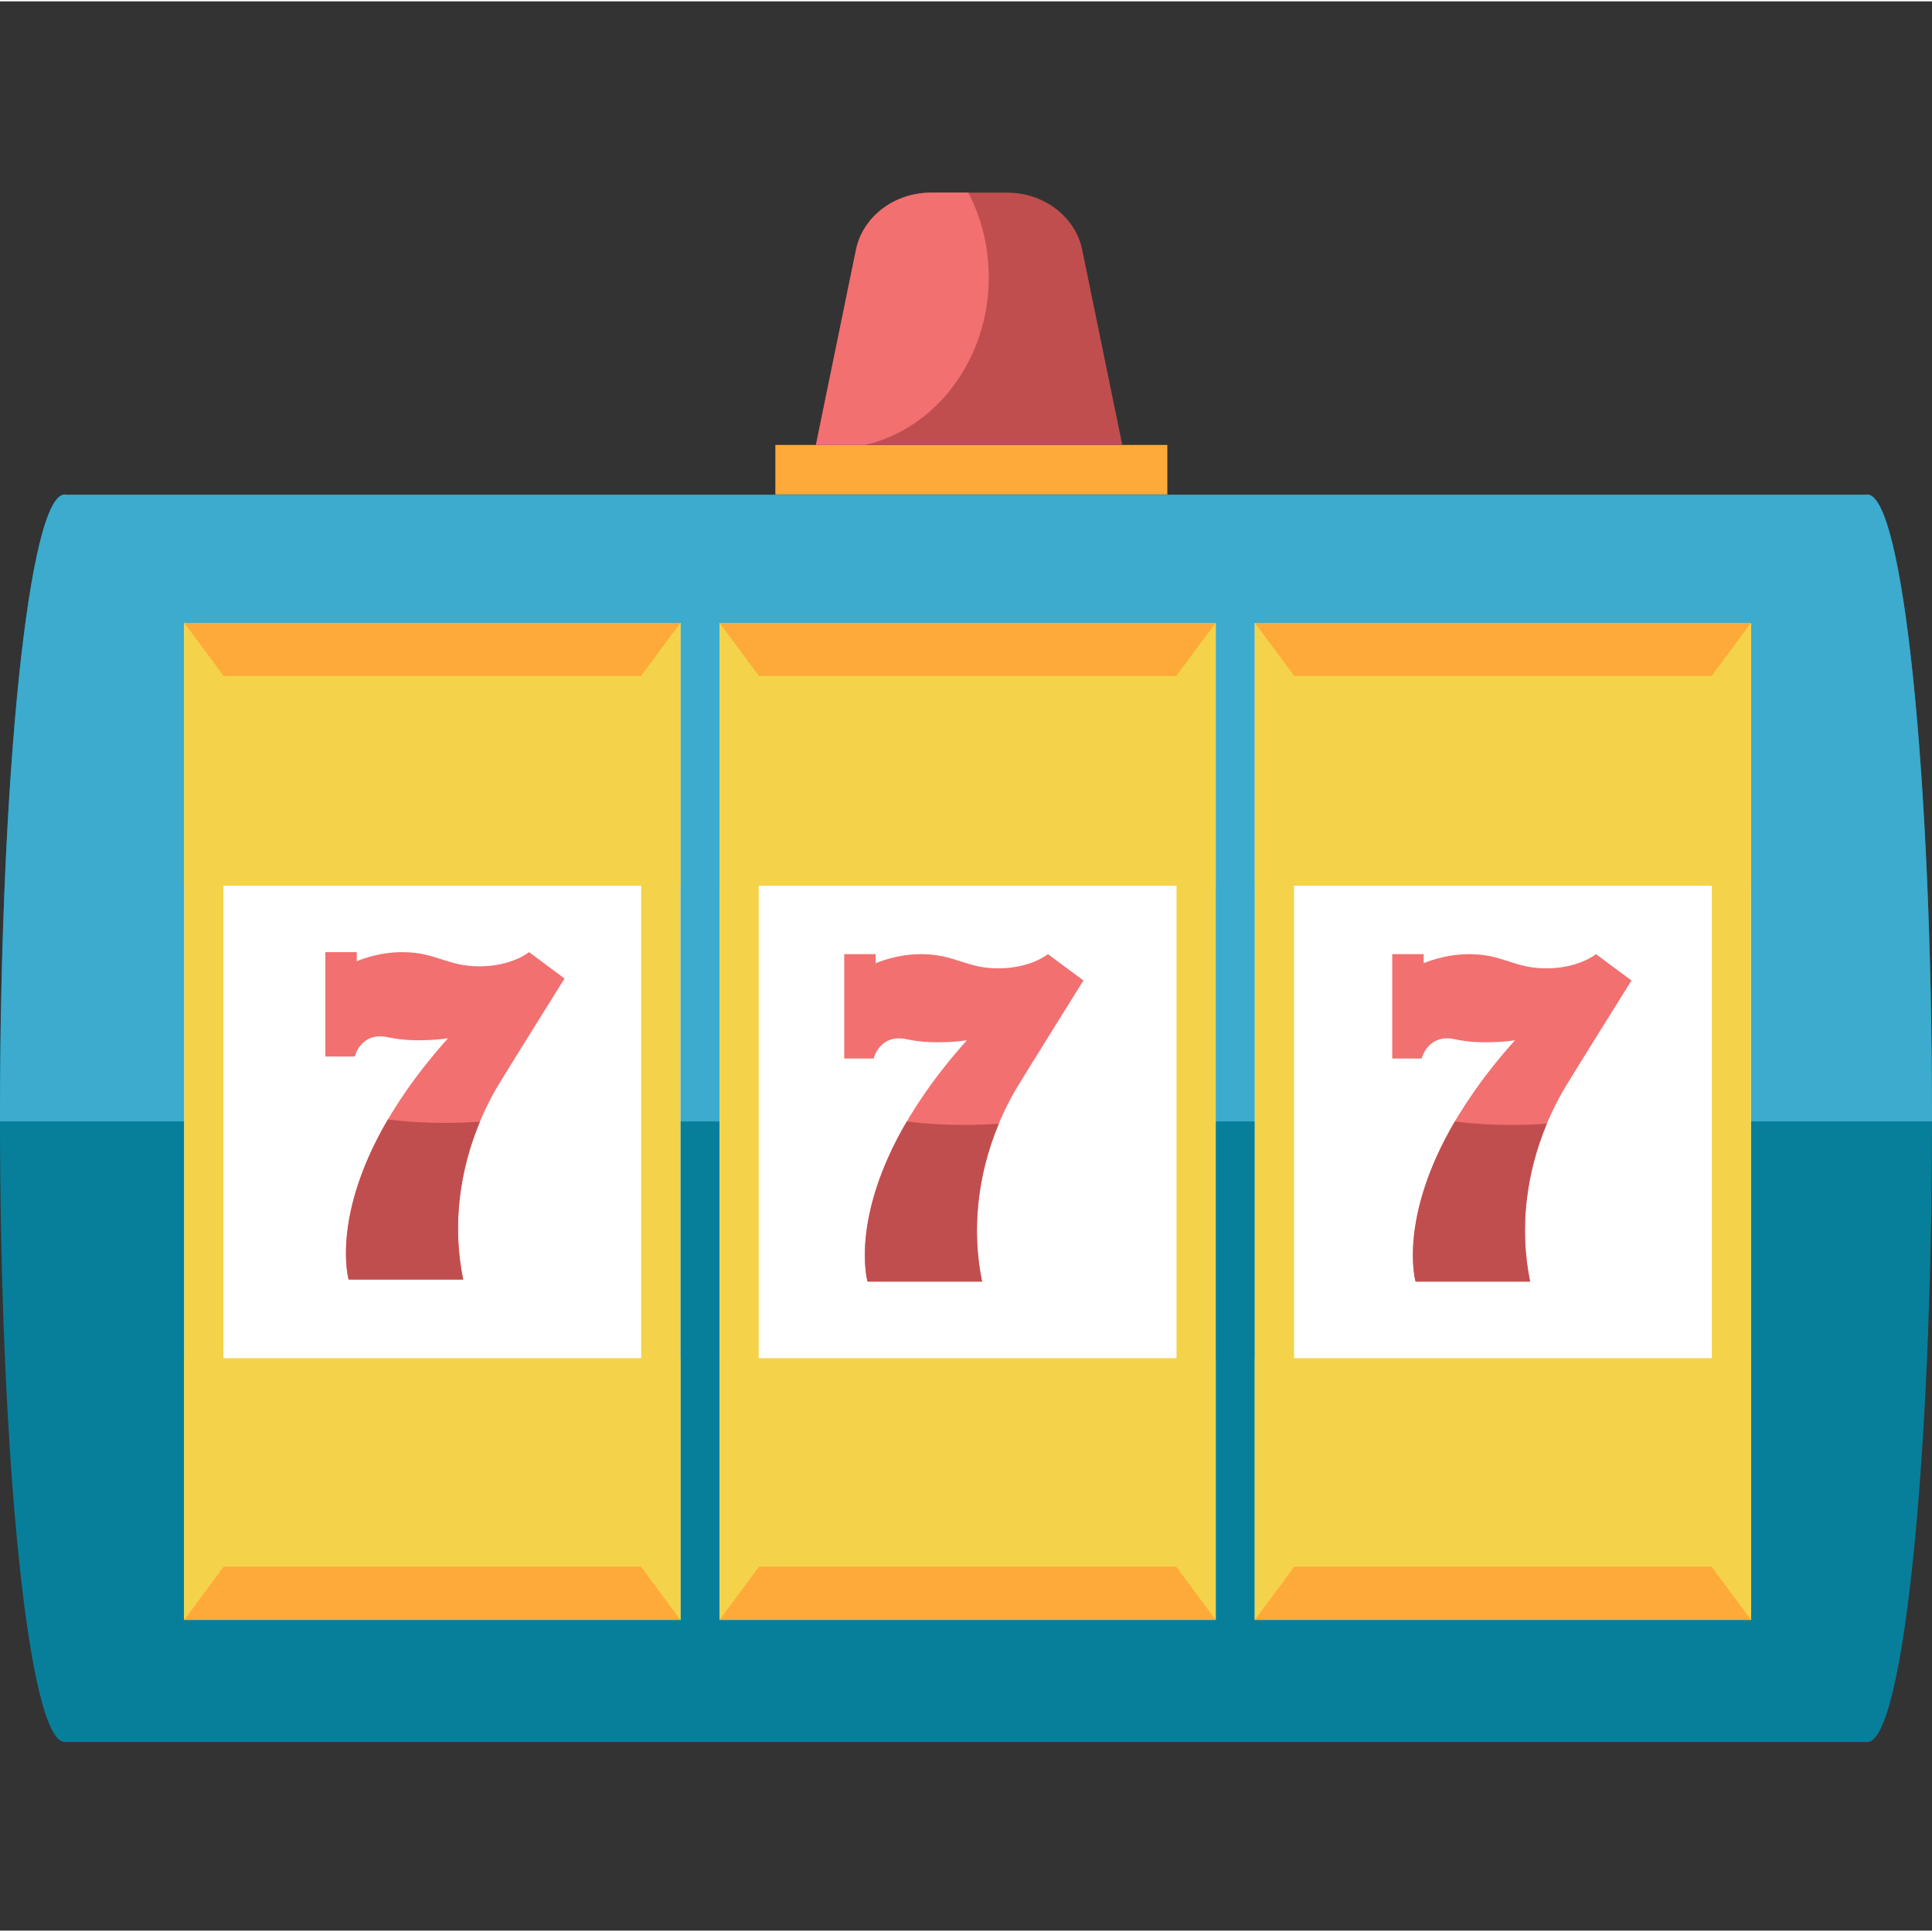 <svg height="447pt" viewBox="0 -44 447.629 447" width="447pt" xmlns="http://www.w3.org/2000/svg"><rect x="0" y="-44" width="447.629" height="447" fill="#333333" stroke="none"/><path d="m432.629 70.258c-.137 0-.273.02-.414.055h-416.805c-.137-.035-.273-.055-.414-.055-8.281 0-14.996 64.703-14.996 144.52 0 79.812 6.715 144.52 14.996 144.52h417.637c8.281 0 14.996-64.703 14.996-144.52s-6.715-144.52-15-144.52zm0 0" fill="#077f9b"/><path d="m432.629 70.258c-.137 0-.273.02-.414.055h-416.805c-.137-.035-.273-.055-.414-.055-8.281 0-14.996 64.703-14.996 144.52v.719h447.629c0-.238 0-.48 0-.719 0-79.816-6.715-144.52-15-144.52zm0 0" fill="#3cabcd"/><path d="m42.688 100.004h114.949v230.984h-114.949zm0 0" fill="#fff"/><g fill="#f4d34a"><path d="m42.688 100.004h114.949v60.898h-114.949zm0 0"/><path d="m42.688 270.367h114.949v60.621h-114.949zm0 0"/><path d="m42.688 100.004h9.074v230.984h-9.074zm0 0"/><path d="m148.562 100.004h9.074v230.984h-9.074zm0 0"/></g><path d="m157.637 100.004h-114.949l9.137 12.328h96.676zm0 0" fill="#feaa3a"/><path d="m42.688 330.988h114.949l-9.137-12.328h-96.676zm0 0" fill="#feaa3a"/><path d="m166.715 100.004h114.949v230.984h-114.949zm0 0" fill="#fff"/><path d="m166.715 100.004h114.949v60.898h-114.949zm0 0" fill="#f4d34a"/><path d="m166.715 270.367h114.949v60.621h-114.949zm0 0" fill="#f4d34a"/><path d="m166.715 100.004h9.074v230.984h-9.074zm0 0" fill="#f4d34a"/><path d="m272.59 100.004h9.074v230.984h-9.074zm0 0" fill="#f4d34a"/><path d="m281.664 100.004h-114.949l9.137 12.328h96.676zm0 0" fill="#feaa3a"/><path d="m166.715 330.988h114.949l-9.137-12.328h-96.676zm0 0" fill="#feaa3a"/><path d="m290.738 100.004h114.953v230.984h-114.953zm0 0" fill="#fff"/><path d="m290.738 100.004h114.953v60.898h-114.953zm0 0" fill="#f4d34a"/><path d="m290.738 270.367h114.953v60.621h-114.953zm0 0" fill="#f4d34a"/><path d="m195.602 200.945v-24.191h7.277v2.113s4.625-2.113 10.574-2.113c7.75 0 10.328 3.289 17.844 3.289s11.508-3.289 11.508-3.289l8.219 6.105s-14.02 22.473-15.359 24.727c-8 13.469-11.297 29.613-8.125 45.023h-26.535s-6.578-22.781 23.012-55.895c0 0-7.516 1.176-13.855-.234-6.34-1.41-7.75 4.461-7.75 4.461h-6.809zm0 0" fill="#f27070"/><path d="m290.738 100.004h9.078v230.984h-9.078zm0 0" fill="#f4d34a"/><path d="m231.426 216.027c-2.645.191-5.355.293-8.113.293-4.566 0-8.996-.273-13.223-.785-13.262 22.617-9.09 37.074-9.09 37.074h26.539c-2.535-12.309-.93-25.074 3.887-36.582zm0 0" fill="#c14e4e"/><path d="m75.379 200.477v-24.188h7.277v2.113s4.621-2.113 10.574-2.113c7.75 0 10.328 3.289 17.84 3.289 7.52 0 11.508-3.289 11.508-3.289l8.223 6.105s-14.02 22.469-15.359 24.727c-8 13.469-11.297 29.613-8.125 45.02h-26.539s-6.574-22.777 23.016-55.891c0 0-7.516 1.172-13.855-.234-6.34-1.41-7.75 4.461-7.75 4.461zm0 0" fill="#f27070"/><path d="m111.203 215.559c-2.645.191-5.355.293-8.113.293-4.566 0-8.996-.27-13.223-.785-13.262 22.621-9.09 37.074-9.09 37.074h26.539c-2.535-12.305-.934-25.074 3.887-36.582zm0 0" fill="#c14e4e"/><path d="m396.617 100.004h9.074v230.984h-9.074zm0 0" fill="#f4d34a"/><path d="m405.691 100.004h-114.953l9.141 12.328h96.676zm0 0" fill="#feaa3a"/><path d="m290.738 330.988h114.953l-9.137-12.328h-96.676zm0 0" fill="#feaa3a"/><path d="m179.645 58.773h90.82v11.484h-90.82zm0 0" fill="#feaa3a"/><path d="m260.023 58.773h-70.984l9.281-45.211c1.578-7.684 8.891-13.246 17.41-13.246h17.602c8.52 0 15.828 5.562 17.406 13.246zm0 0" fill="#c14e4e"/><path d="m200.465 58.773c16.352-3.812 28.625-19.75 28.625-38.844 0-7.141-1.738-13.824-4.746-19.613h-8.613c-8.52 0-15.832 5.562-17.41 13.246l-9.281 45.211zm0 0" fill="#f27070"/><path d="m322.574 200.945v-24.191h7.281v2.113s4.621-2.113 10.574-2.113c7.75 0 10.328 3.289 17.844 3.289 7.512 0 11.504-3.289 11.504-3.289l8.223 6.105s-14.02 22.473-15.359 24.727c-8 13.469-11.297 29.613-8.125 45.023h-26.539s-6.574-22.781 23.016-55.895c0 0-7.516 1.176-13.855-.234-6.34-1.41-7.75 4.461-7.75 4.461h-6.812zm0 0" fill="#f27070"/><path d="m358.402 216.027c-2.645.191-5.355.293-8.113.293-4.566 0-9-.273-13.223-.785-13.262 22.617-9.09 37.074-9.09 37.074h26.539c-2.535-12.309-.93-25.074 3.887-36.582zm0 0" fill="#c14e4e"/></svg>
